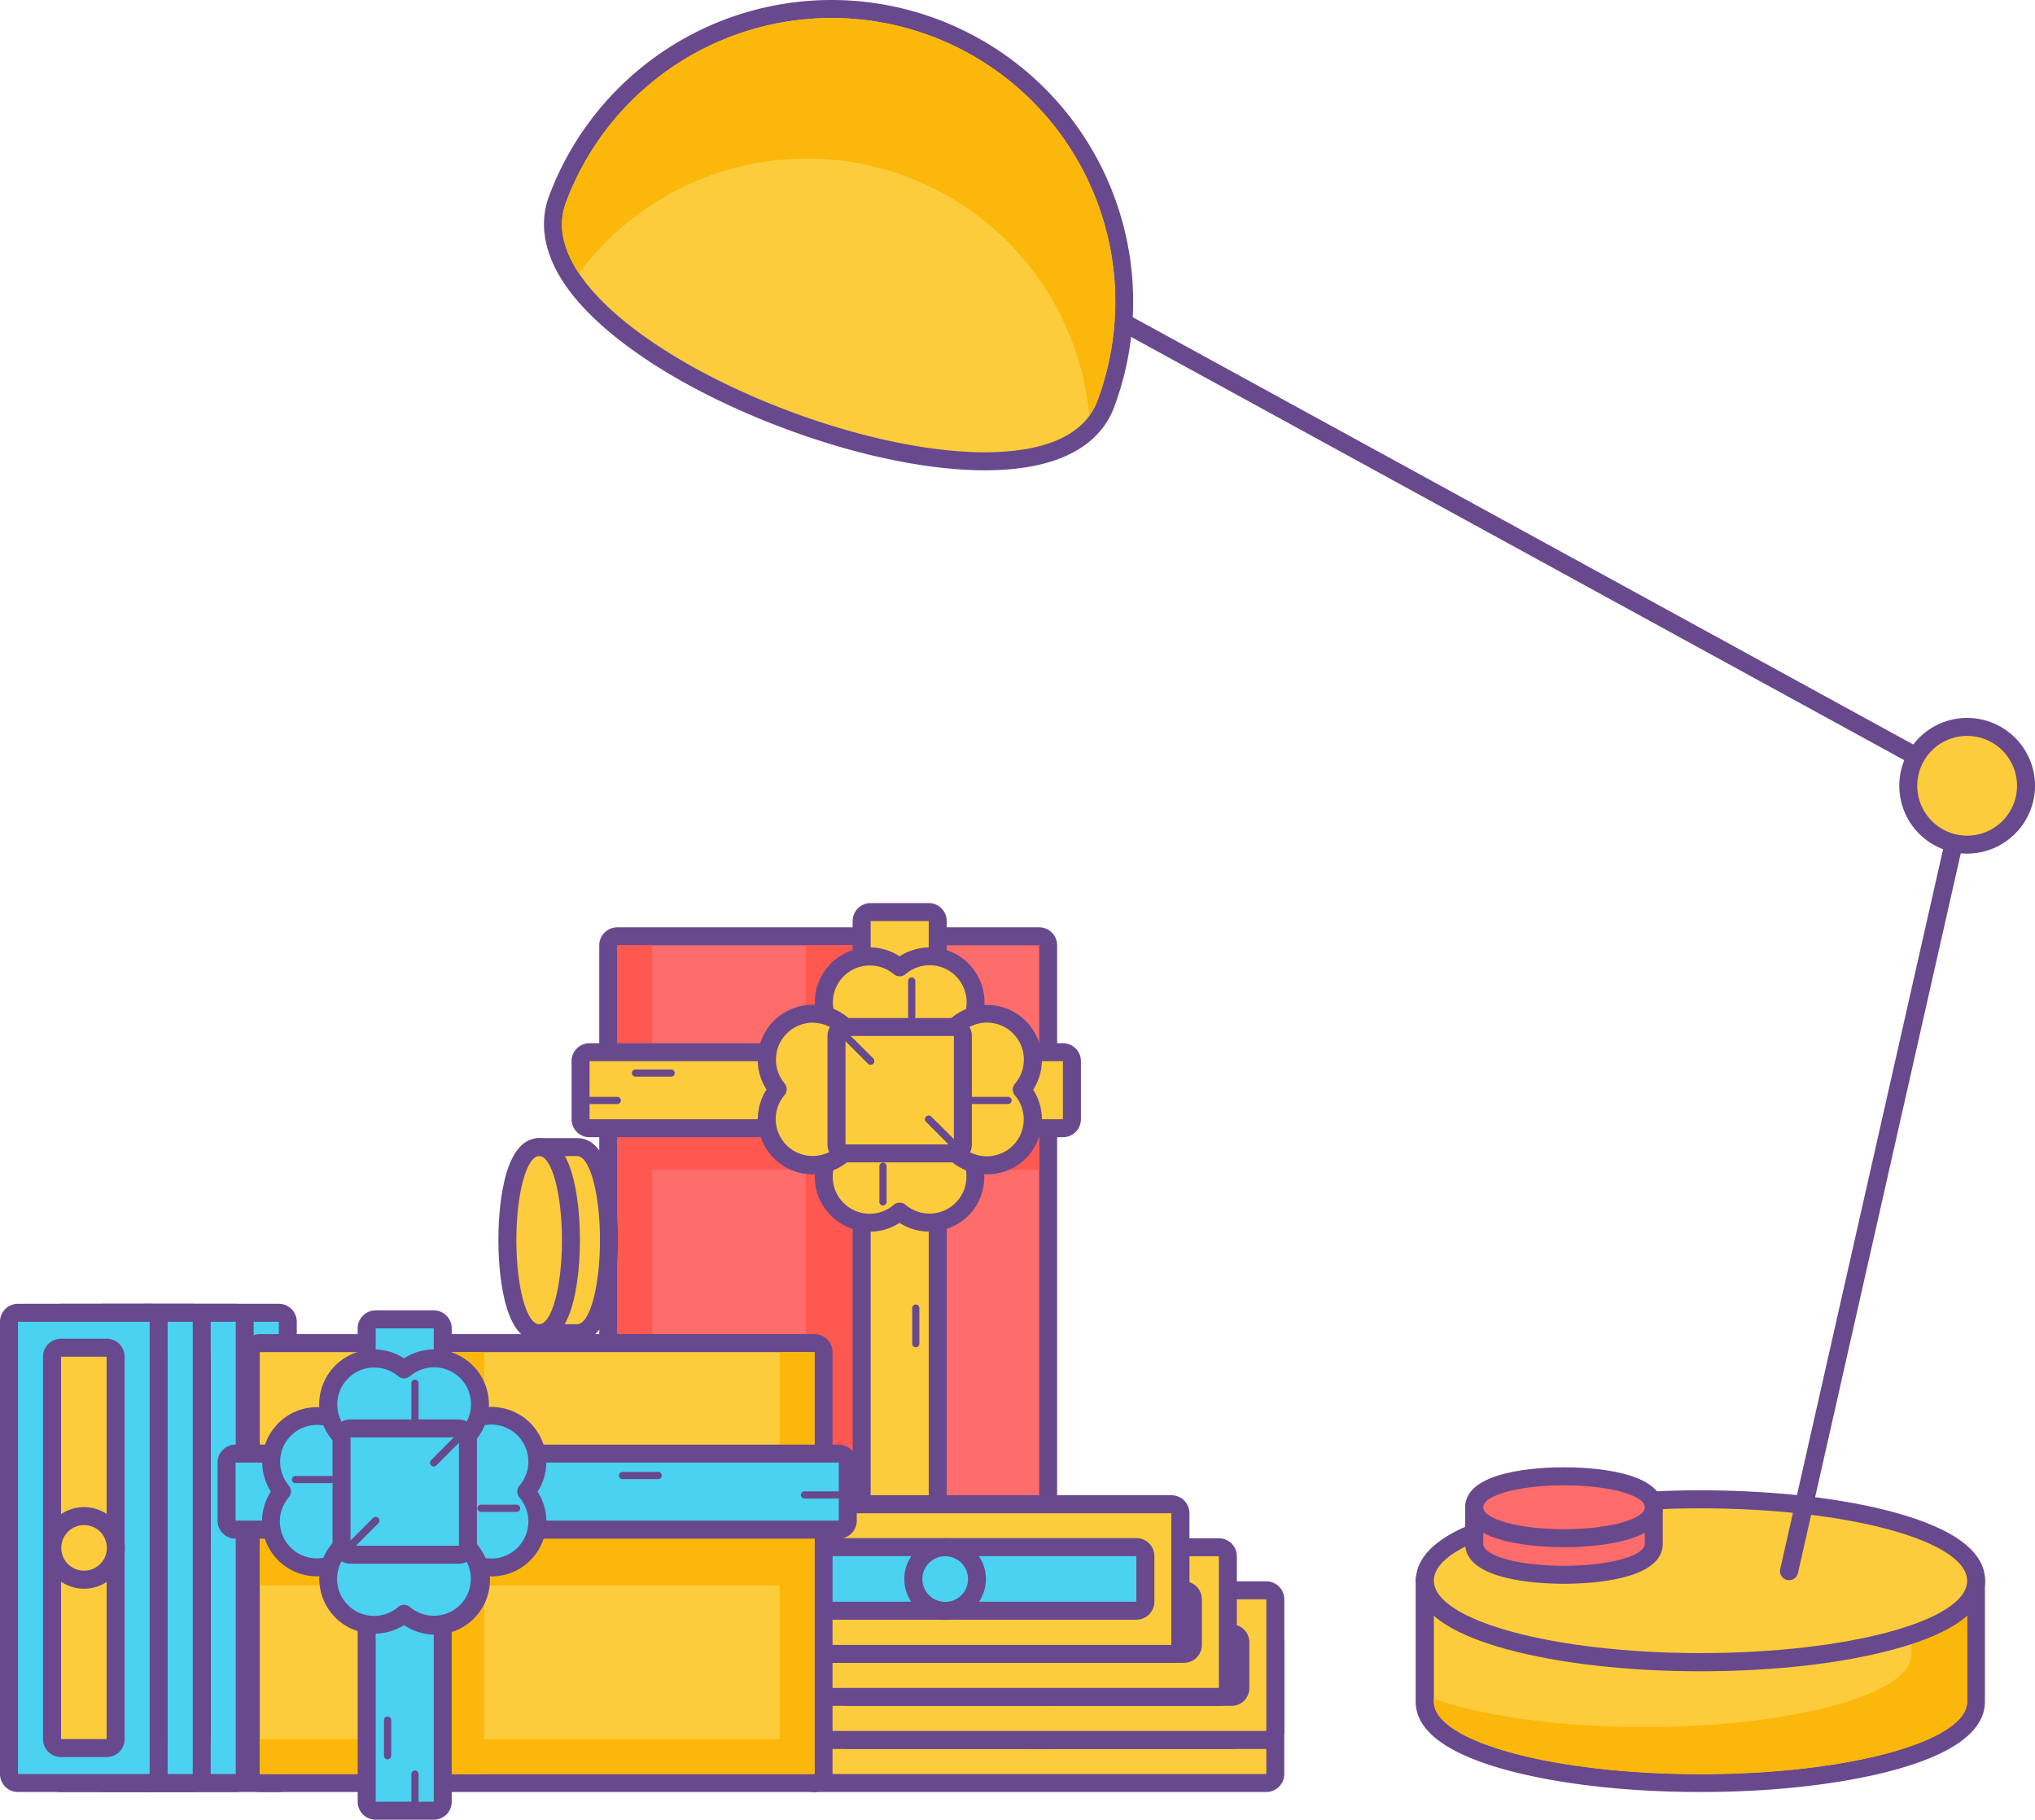 <svg xmlns="http://www.w3.org/2000/svg" viewBox="0 0 435.76 389.68"><defs><style>.cls-1{fill:#ff6c6c;}.cls-2{fill:#68498d;}.cls-3{fill:#ff5850;}.cls-4{fill:#fdcc3c;}.cls-5{fill:#fcb70b;}.cls-6{fill:#4ad2f0;}</style></defs><title>bonuses and rewards</title><g id="Layer_2" data-name="Layer 2"><g id="Layer_2-2" data-name="Layer 2"><rect class="cls-1" x="130.25" y="200.51" width="94.19" height="163.21" rx="1.93"/><path class="cls-2" d="M222.52,202.43V361.79H132.18V202.43h90.34m0-3.85H132.18a3.86,3.86,0,0,0-3.86,3.85V361.79a3.86,3.86,0,0,0,3.86,3.86h90.34a3.86,3.86,0,0,0,3.85-3.86V202.43a3.86,3.86,0,0,0-3.85-3.85Z"/><rect class="cls-3" x="172.58" y="202.43" width="11.65" height="156.68"/><rect class="cls-3" x="171.52" y="199.5" width="11.65" height="90.34" transform="translate(422.01 67.32) rotate(90)"/><polygon class="cls-3" points="139.65 202.43 139.65 354.32 222.52 354.32 222.52 361.79 132.18 361.79 132.18 202.43 139.65 202.43"/><rect class="cls-4" x="184.51" y="195.31" width="16.29" height="173.6" rx="1.93"/><path class="cls-2" d="M198.87,197.24V367H186.44V197.24h12.43m0-3.85H186.44a3.85,3.85,0,0,0-3.86,3.85V367a3.85,3.85,0,0,0,3.86,3.85h12.43a3.85,3.85,0,0,0,3.85-3.85V197.24a3.85,3.85,0,0,0-3.85-3.85Z"/><rect class="cls-4" x="124.32" y="225.32" width="105.22" height="16.29" rx="1.93"/><path class="cls-2" d="M227.61,227.25v12.43H126.24V227.25H227.61m0-3.85H126.24a3.85,3.85,0,0,0-3.85,3.85v12.43a3.85,3.85,0,0,0,3.85,3.85H227.61a3.85,3.85,0,0,0,3.85-3.85V227.25a3.85,3.85,0,0,0-3.85-3.85Z"/><path class="cls-4" d="M206.45,258.46a9.85,9.85,0,0,0-.94-13.89l-12.83-11.19v-.06l0,0,0,0v.06L179.8,244.57a9.84,9.84,0,0,0,12.85,14.9A9.85,9.85,0,0,0,206.45,258.46Z"/><path class="cls-2" d="M199,263.74a11.76,11.76,0,0,1-6.38-1.87,11.76,11.76,0,0,1-18.12-10.68,11.67,11.67,0,0,1,4-8.07l12.65-11a1.78,1.78,0,0,1,.66-.49,1.83,1.83,0,0,1,.76-.17,1.79,1.79,0,0,1,.85.16,1.85,1.85,0,0,1,.72.54l12.6,11a11.78,11.78,0,0,1,1.13,16.61h0A11.75,11.75,0,0,1,199,263.74Zm-6.38-27.83L181.06,246a7.92,7.92,0,0,0,10.34,12,1.91,1.91,0,0,1,2.5,0,7.94,7.94,0,0,0,11.1-.82h0a7.93,7.93,0,0,0-.76-11.17Zm13.8,22.55h0Z"/><path class="cls-4" d="M192.68,233.32v0l12.83-11.2a9.84,9.84,0,0,0-12.86-14.9,9.84,9.84,0,0,0-12.85,14.9l12.82,11.2v0l0,0Z"/><path class="cls-2" d="M192.62,235.23a1.8,1.8,0,0,1-.78-.17,2,2,0,0,1-.71-.53l-12.6-11a11.76,11.76,0,0,1,14.12-18.74,11.76,11.76,0,0,1,14.12,18.74l-12.65,11a1.93,1.93,0,0,1-.64.48,2.17,2.17,0,0,1-.79.18Zm-6.35-28.47a7.9,7.9,0,0,0-5.21,13.86l11.59,10.12,11.59-10.12a7.91,7.91,0,0,0-10.34-12,1.94,1.94,0,0,1-2.5,0A7.9,7.9,0,0,0,186.27,206.76Z"/><path class="cls-4" d="M167.52,247.12a9.84,9.84,0,0,0,13.88-.94l11.2-12.83h.05l0,0,0,0h-.05l-11.2-12.82a9.84,9.84,0,0,0-14.9,12.85A9.84,9.84,0,0,0,167.52,247.12Z"/><path class="cls-2" d="M174,251.47a11.66,11.66,0,0,1-7.72-2.9,11.81,11.81,0,0,1-2.14-15.25,11.76,11.76,0,0,1,10.67-18.12,11.65,11.65,0,0,1,8.07,4l11.05,12.65a1.93,1.93,0,0,1,.48.65,2.11,2.11,0,0,1,.18.78,1.86,1.86,0,0,1-.17.86,2.06,2.06,0,0,1-.54.7l-11,12.6a11.7,11.7,0,0,1-8.07,4ZM174,219a7.92,7.92,0,0,0-6,13,1.94,1.94,0,0,1,0,2.5,7.94,7.94,0,0,0,.81,11.1h0a7.93,7.93,0,0,0,11.17-.76l10.12-11.59L180,221.74a7.88,7.88,0,0,0-5.43-2.7Z"/><path class="cls-4" d="M192.65,233.35h.06l11.19,12.83a9.84,9.84,0,0,0,14.9-12.86,9.84,9.84,0,0,0-14.9-12.85l-11.19,12.82h-.06l0,0Z"/><path class="cls-2" d="M211.33,251.47l-.81,0a11.72,11.72,0,0,1-8.07-4l-11-12.65a1.86,1.86,0,0,1-.48-.63,1.9,1.9,0,0,1-.18-.8,1.92,1.92,0,0,1,.16-.85,2,2,0,0,1,.54-.71l11-12.6a11.76,11.76,0,0,1,16.6-1.12,11.8,11.8,0,0,1,2.15,15.24,11.82,11.82,0,0,1-2.15,15.25A11.64,11.64,0,0,1,211.33,251.47Zm-16.09-18.15,10.11,11.59a7.93,7.93,0,0,0,11.17.76,7.94,7.94,0,0,0,.81-11.1,1.94,1.94,0,0,1,0-2.5,7.91,7.91,0,0,0-12-10.33Z"/><rect class="cls-4" x="179.12" y="219.93" width="27.06" height="27.06" rx="1.93"/><path class="cls-2" d="M204.26,221.86v23.21H181.05V221.86h23.21m0-3.85H181.05a3.85,3.85,0,0,0-3.86,3.85v23.21a3.85,3.85,0,0,0,3.86,3.85h23.21a3.85,3.85,0,0,0,3.85-3.85V221.86a3.85,3.85,0,0,0-3.85-3.85Z"/><path class="cls-2" d="M204.26,245.84a.77.77,0,0,1-.55-.22l-5.39-5.39a.77.77,0,0,1,1.09-1.09l5.39,5.39a.77.77,0,0,1,0,1.09A.76.76,0,0,1,204.26,245.84Z"/><path class="cls-2" d="M186.44,228a.74.74,0,0,1-.55-.23l-5.39-5.38a.77.77,0,0,1,1.09-1.09l5.39,5.39a.76.76,0,0,1,0,1.08A.73.73,0,0,1,186.44,228Z"/><path class="cls-2" d="M204.26,245.84a.77.77,0,0,1-.55-.22l-5.39-5.39a.77.77,0,0,1,1.09-1.09l5.39,5.39a.77.77,0,0,1,0,1.09A.76.76,0,0,1,204.26,245.84Z"/><path class="cls-2" d="M186.44,228a.74.74,0,0,1-.55-.23l-5.39-5.38a.77.77,0,0,1,1.09-1.09l5.39,5.39a.76.76,0,0,1,0,1.08A.73.73,0,0,1,186.44,228Z"/><path class="cls-2" d="M143.71,230.56h-7.63a.77.77,0,1,1,0-1.54h7.63a.77.77,0,1,1,0,1.54Z"/><path class="cls-2" d="M215.86,236.43h-7.62a.77.77,0,0,1,0-1.54h7.62a.77.77,0,1,1,0,1.54Z"/><path class="cls-2" d="M195.23,218.47a.77.77,0,0,1-.77-.77v-7.62a.77.77,0,1,1,1.54,0v7.62A.78.78,0,0,1,195.23,218.47Z"/><path class="cls-2" d="M189.08,258.14a.76.76,0,0,1-.77-.77v-7.62a.77.77,0,0,1,1.54,0v7.62A.77.77,0,0,1,189.08,258.14Z"/><path class="cls-2" d="M196.1,288.51a.77.77,0,0,1-.77-.77v-7.62a.77.77,0,1,1,1.54,0v7.62A.78.78,0,0,1,196.1,288.51Z"/><path class="cls-2" d="M191.93,368a.77.77,0,0,1-.77-.77v-7.62a.77.77,0,1,1,1.54,0v7.62A.76.76,0,0,1,191.93,368Z"/><path class="cls-2" d="M132.18,236.43h-7.63a.77.77,0,1,1,0-1.54h7.63a.77.77,0,1,1,0,1.54Z"/><path class="cls-4" d="M364.13,381.82c-28.61,0-59-6.11-59-17.45V338.49a1.93,1.93,0,0,1,1.93-1.93H421.23a1.93,1.93,0,0,1,1.93,1.93v25.88C423.16,375.71,392.75,381.82,364.13,381.82Z"/><path class="cls-2" d="M421.23,338.49v25.88c0,8.57-25.56,15.53-57.1,15.53s-57.09-7-57.09-15.53V338.49H421.23m0-3.85H307a3.85,3.85,0,0,0-3.86,3.85v25.88c0,6.22,6.59,11.17,19.57,14.7,11.1,3,25.8,4.68,41.38,4.68s30.28-1.67,41.39-4.68c13-3.53,19.56-8.48,19.56-14.7V338.49a3.85,3.85,0,0,0-3.85-3.85Z"/><path class="cls-5" d="M409.3,348v6.31c0,8.57-25.57,15.52-57.1,15.52-18.38,0-34.72-2.36-45.16-6v.59c0,8.57,25.56,15.53,57.09,15.53s57.1-7,57.1-15.53V338.49C421.23,342.07,416.77,345.36,409.3,348Z"/><ellipse class="cls-4" cx="364.13" cy="338.49" rx="59.02" ry="17.45"/><path class="cls-2" d="M364.13,323c31.54,0,57.1,6.95,57.1,15.52S395.67,354,364.13,354s-57.09-7-57.09-15.53S332.6,323,364.13,323m0-3.86c-15.58,0-30.28,1.67-41.38,4.69-13,3.53-19.57,8.47-19.57,14.69s6.59,11.16,19.57,14.69c11.1,3,25.8,4.69,41.38,4.69s30.28-1.67,41.39-4.69c13-3.53,19.56-8.47,19.56-14.69s-6.58-11.16-19.56-14.69c-11.11-3-25.8-4.69-41.39-4.69Z"/><rect class="cls-6" x="29.58" y="281.13" width="32.05" height="100.7" rx="1.93"/><path class="cls-2" d="M59.7,283.05V379.9H31.5V283.05H59.7m0-3.85H31.5a3.85,3.85,0,0,0-3.85,3.85V379.9a3.86,3.86,0,0,0,3.85,3.85H59.7a3.85,3.85,0,0,0,3.85-3.85V283.05a3.85,3.85,0,0,0-3.85-3.85Z"/><rect class="cls-4" x="38.8" y="288.61" width="13.61" height="85.74" rx="1.93"/><path class="cls-2" d="M50.48,290.53v81.89H40.72V290.53h9.76m0-3.85H40.72a3.85,3.85,0,0,0-3.85,3.85v81.89a3.85,3.85,0,0,0,3.85,3.85h9.76a3.85,3.85,0,0,0,3.85-3.85V290.53a3.85,3.85,0,0,0-3.85-3.85Z"/><circle class="cls-4" cx="45.6" cy="331.47" r="6.81"/><path class="cls-2" d="M45.6,326.59a4.88,4.88,0,1,1-4.88,4.88,4.88,4.88,0,0,1,4.88-4.88m0-3.85a8.74,8.74,0,1,0,8.73,8.73,8.74,8.74,0,0,0-8.73-8.73Z"/><rect class="cls-6" x="20.36" y="281.13" width="32.05" height="100.7" rx="1.93"/><path class="cls-2" d="M50.48,283.05V379.9H22.29V283.05H50.48m0-3.85H22.29a3.85,3.85,0,0,0-3.86,3.85V379.9a3.86,3.86,0,0,0,3.86,3.85H50.48a3.85,3.85,0,0,0,3.85-3.85V283.05a3.85,3.85,0,0,0-3.85-3.85Z"/><rect class="cls-4" x="29.58" y="288.61" width="13.61" height="85.74" rx="1.93"/><path class="cls-2" d="M41.27,290.53v81.89H31.5V290.53h9.77m0-3.85H31.5a3.85,3.85,0,0,0-3.85,3.85v81.89a3.86,3.86,0,0,0,3.85,3.85h9.77a3.86,3.86,0,0,0,3.85-3.85V290.53a3.85,3.85,0,0,0-3.85-3.85Z"/><path class="cls-4" d="M36.38,338.28a6.81,6.81,0,1,1,6.81-6.81A6.81,6.81,0,0,1,36.38,338.28Z"/><path class="cls-2" d="M36.38,326.59a4.88,4.88,0,1,1-4.88,4.88,4.89,4.89,0,0,1,4.88-4.88m0-3.85a8.74,8.74,0,1,0,8.74,8.73,8.74,8.74,0,0,0-8.74-8.73Z"/><rect class="cls-6" x="11.14" y="281.13" width="32.05" height="100.7" rx="1.93"/><path class="cls-2" d="M41.27,283.05V379.9H13.07V283.05h28.2m0-3.85H13.07a3.85,3.85,0,0,0-3.85,3.85V379.9a3.85,3.85,0,0,0,3.85,3.85h28.2a3.86,3.86,0,0,0,3.85-3.85V283.05a3.85,3.85,0,0,0-3.85-3.85Z"/><rect class="cls-4" x="20.36" y="288.61" width="13.61" height="85.74" rx="1.93"/><path class="cls-2" d="M32.05,290.53v81.89H22.29V290.53h9.76m0-3.85H22.29a3.85,3.85,0,0,0-3.86,3.85v81.89a3.86,3.86,0,0,0,3.86,3.85h9.76a3.85,3.85,0,0,0,3.85-3.85V290.53a3.85,3.85,0,0,0-3.85-3.85Z"/><circle class="cls-4" cx="27.17" cy="331.47" r="6.81"/><path class="cls-2" d="M27.17,326.59a4.88,4.88,0,1,1-4.88,4.88,4.89,4.89,0,0,1,4.88-4.88m0-3.85a8.74,8.74,0,1,0,8.73,8.73,8.75,8.75,0,0,0-8.73-8.73Z"/><rect class="cls-6" x="1.93" y="281.13" width="32.05" height="100.7" rx="1.93"/><path class="cls-2" d="M32.05,283.05V379.9H3.85V283.05h28.2m0-3.85H3.85A3.85,3.85,0,0,0,0,283.05V379.9a3.85,3.85,0,0,0,3.85,3.85h28.2a3.85,3.85,0,0,0,3.85-3.85V283.05a3.85,3.85,0,0,0-3.85-3.85Z"/><rect class="cls-4" x="11.14" y="288.61" width="13.61" height="85.74" rx="1.93"/><path class="cls-2" d="M22.83,290.53v81.89H13.07V290.53h9.76m0-3.85H13.07a3.85,3.85,0,0,0-3.85,3.85v81.89a3.85,3.85,0,0,0,3.85,3.85h9.76a3.85,3.85,0,0,0,3.85-3.85V290.53a3.85,3.85,0,0,0-3.85-3.85Z"/><circle class="cls-4" cx="17.95" cy="331.47" r="6.81"/><path class="cls-2" d="M18,326.59a4.88,4.88,0,1,1-4.88,4.88A4.88,4.88,0,0,1,18,326.59m0-3.85a8.74,8.74,0,1,0,8.73,8.73A8.74,8.74,0,0,0,18,322.74Z"/><rect class="cls-4" x="172.39" y="349.77" width="100.7" height="32.05" rx="1.93"/><path class="cls-2" d="M271.16,351.7v28.2H174.32V351.7h96.84m0-3.85H174.32a3.85,3.85,0,0,0-3.86,3.85v28.2a3.86,3.86,0,0,0,3.86,3.85h96.84A3.85,3.85,0,0,0,275,379.9V351.7a3.85,3.85,0,0,0-3.85-3.85Z"/><rect class="cls-6" x="179.87" y="358.99" width="85.74" height="13.61" rx="1.93"/><path class="cls-2" d="M263.68,360.92v9.76H181.8v-9.76h81.88m0-3.86H181.8a3.86,3.86,0,0,0-3.86,3.86v9.76a3.85,3.85,0,0,0,3.86,3.85h81.88a3.85,3.85,0,0,0,3.85-3.85v-9.76a3.85,3.85,0,0,0-3.85-3.86Z"/><path class="cls-6" d="M222.74,372.6a6.81,6.81,0,1,1,6.81-6.8A6.82,6.82,0,0,1,222.74,372.6Z"/><path class="cls-2" d="M222.74,360.92a4.88,4.88,0,1,1-4.88,4.88,4.88,4.88,0,0,1,4.88-4.88m0-3.86a8.74,8.74,0,1,0,8.73,8.74,8.74,8.74,0,0,0-8.73-8.74Z"/><rect class="cls-4" x="172.39" y="340.56" width="100.7" height="32.05" rx="1.93"/><path class="cls-2" d="M271.16,342.48v28.2H174.32v-28.2h96.84m0-3.85H174.32a3.85,3.85,0,0,0-3.86,3.85v28.2a3.85,3.85,0,0,0,3.86,3.85h96.84a3.85,3.85,0,0,0,3.85-3.85v-28.2a3.85,3.85,0,0,0-3.85-3.85Z"/><rect class="cls-6" x="179.87" y="349.77" width="85.74" height="13.61" rx="1.93"/><path class="cls-2" d="M263.68,351.7v9.76H181.8V351.7h81.88m0-3.85H181.8a3.85,3.85,0,0,0-3.86,3.85v9.76a3.85,3.85,0,0,0,3.86,3.85h81.88a3.85,3.85,0,0,0,3.85-3.85V351.7a3.85,3.85,0,0,0-3.85-3.85Z"/><circle class="cls-6" cx="222.74" cy="356.58" r="6.81"/><path class="cls-2" d="M222.74,351.7a4.88,4.88,0,1,1-4.88,4.88,4.88,4.88,0,0,1,4.88-4.88m0-3.85a8.73,8.73,0,1,0,8.73,8.73,8.73,8.73,0,0,0-8.73-8.73Z"/><rect class="cls-4" x="162.22" y="331.34" width="100.7" height="32.05" rx="1.93"/><path class="cls-2" d="M261,333.26v28.2H164.14v-28.2H261m0-3.85H164.14a3.86,3.86,0,0,0-3.85,3.85v28.2a3.85,3.85,0,0,0,3.85,3.85H261a3.85,3.85,0,0,0,3.85-3.85v-28.2a3.86,3.86,0,0,0-3.85-3.85Z"/><rect class="cls-6" x="169.7" y="340.56" width="85.74" height="13.61" rx="1.93"/><path class="cls-2" d="M253.51,342.48v9.76H171.62v-9.76h81.89m0-3.85H171.62a3.85,3.85,0,0,0-3.85,3.85v9.76a3.85,3.85,0,0,0,3.85,3.85h81.89a3.85,3.85,0,0,0,3.85-3.85v-9.76a3.85,3.85,0,0,0-3.85-3.85Z"/><circle class="cls-6" cx="212.57" cy="347.36" r="6.81"/><path class="cls-2" d="M212.57,342.48a4.88,4.88,0,1,1-4.89,4.88,4.89,4.89,0,0,1,4.89-4.88m0-3.85a8.73,8.73,0,1,0,8.73,8.73,8.75,8.75,0,0,0-8.73-8.73Z"/><rect class="cls-4" x="152.04" y="322.12" width="100.7" height="32.05" rx="1.93"/><path class="cls-2" d="M250.81,324.05v28.19H154V324.05h96.84m0-3.85H154a3.85,3.85,0,0,0-3.85,3.85v28.19a3.85,3.85,0,0,0,3.85,3.85h96.84a3.85,3.85,0,0,0,3.86-3.85V324.05a3.85,3.85,0,0,0-3.86-3.85Z"/><rect class="cls-6" x="159.52" y="331.34" width="85.74" height="13.61" rx="1.93"/><path class="cls-2" d="M243.33,333.26V343H161.45v-9.77h81.88m0-3.85H161.45a3.85,3.85,0,0,0-3.85,3.85V343a3.85,3.85,0,0,0,3.85,3.85h81.88a3.86,3.86,0,0,0,3.86-3.85v-9.77a3.86,3.86,0,0,0-3.86-3.85Z"/><circle class="cls-6" cx="202.39" cy="338.15" r="6.81"/><path class="cls-2" d="M202.39,333.26a4.89,4.89,0,1,1-4.88,4.89,4.88,4.88,0,0,1,4.88-4.89m0-3.85a8.74,8.74,0,1,0,8.73,8.74,8.75,8.75,0,0,0-8.73-8.74Z"/><rect class="cls-4" x="53.7" y="287.63" width="122.64" height="94.19" rx="1.93"/><path class="cls-2" d="M174.42,289.55V379.9H55.63V289.55H174.42m0-3.85H55.63a3.85,3.85,0,0,0-3.85,3.85V379.9a3.85,3.85,0,0,0,3.85,3.85H174.42a3.86,3.86,0,0,0,3.85-3.85V289.55a3.86,3.86,0,0,0-3.85-3.85Z"/><rect class="cls-5" x="107.86" y="275.62" width="11.65" height="116.11" transform="translate(-219.99 447.36) rotate(-90)"/><rect class="cls-5" x="92.04" y="289.55" width="11.65" height="90.34"/><polygon class="cls-5" points="55.63 372.43 166.94 372.43 166.94 289.55 174.41 289.55 174.41 379.9 55.63 379.9 55.63 372.43"/><rect class="cls-6" x="48.51" y="311.28" width="133.02" height="16.29" rx="1.93"/><path class="cls-2" d="M179.61,313.2v12.44H50.44V313.2H179.61m0-3.85H50.44a3.85,3.85,0,0,0-3.85,3.85v12.44a3.85,3.85,0,0,0,3.85,3.85H179.61a3.85,3.85,0,0,0,3.85-3.85V313.2a3.85,3.85,0,0,0-3.85-3.85Z"/><rect class="cls-6" x="78.52" y="282.53" width="16.29" height="105.22" rx="1.93"/><path class="cls-2" d="M92.88,284.46V385.83H80.45V284.46H92.88m0-3.85H80.45a3.85,3.85,0,0,0-3.86,3.85V385.83a3.86,3.86,0,0,0,3.86,3.85H92.88a3.85,3.85,0,0,0,3.85-3.85V284.46a3.85,3.85,0,0,0-3.85-3.85Z"/><path class="cls-6" d="M111.66,305.62a9.85,9.85,0,0,0-13.89.95L86.58,319.39h-.06l0,0,0,0h.06l11.19,12.82a9.84,9.84,0,0,0,14.9-12.85A9.85,9.85,0,0,0,111.66,305.62Z"/><path class="cls-2" d="M105.19,337.56a11.74,11.74,0,0,1-8.87-4l-11-12.65a1.87,1.87,0,0,1-.47-.64,2.08,2.08,0,0,1-.19-.8,2,2,0,0,1,.71-1.55l11-12.6a11.78,11.78,0,0,1,16.6-1.13h0a11.8,11.8,0,0,1,2.14,15.25,11.75,11.75,0,0,1-9.87,18.14ZM89.1,319.42,99.22,331a7.91,7.91,0,0,0,12-10.34,1.94,1.94,0,0,1,0-2.5,7.91,7.91,0,0,0-12-10.34Z"/><path class="cls-6" d="M86.52,319.39h-.06L75.27,306.57a9.84,9.84,0,0,0-14.9,12.85,9.84,9.84,0,0,0,14.9,12.85l11.19-12.82h.06l0,0Z"/><path class="cls-2" d="M67.85,337.56A11.75,11.75,0,0,1,58,319.42,11.76,11.76,0,0,1,76.72,305.3l11,12.65a1.83,1.83,0,0,1,.47.63,2.13,2.13,0,0,1,.19.81,1.93,1.93,0,0,1-.17.85,2.06,2.06,0,0,1-.54.7l-11,12.6A11.74,11.74,0,0,1,67.85,337.56Zm0-32.43a7.9,7.9,0,0,0-6,13,1.94,1.94,0,0,1,0,2.5,7.91,7.91,0,0,0,12,10.34l10.12-11.59L73.82,307.83A7.89,7.89,0,0,0,67.85,305.13Z"/><path class="cls-6" d="M100.32,344.56a9.85,9.85,0,0,0-.94-13.89L86.55,319.48v-.06l0,0,0,0v.06L73.67,330.67a9.84,9.84,0,0,0,12.85,14.9A9.85,9.85,0,0,0,100.32,344.56Z"/><path class="cls-2" d="M80.15,349.83a11.75,11.75,0,0,1-7.75-20.61l12.65-11.05a2,2,0,0,1,.64-.48,2.27,2.27,0,0,1,.8-.18,2.08,2.08,0,0,1,.85.17,2.06,2.06,0,0,1,.7.54l12.6,11A11.76,11.76,0,0,1,86.52,348,11.67,11.67,0,0,1,80.15,349.83ZM86.52,322,74.93,332.12a7.91,7.91,0,0,0,10.34,12,1.94,1.94,0,0,1,2.5,0,7.94,7.94,0,0,0,11.1-.81h0a7.92,7.92,0,0,0-.76-11.17Z"/><path class="cls-6" d="M86.55,319.42v-.06l12.83-11.19a9.84,9.84,0,0,0-12.86-14.9,9.84,9.84,0,0,0-12.85,14.9l12.82,11.19v.06l0,0Z"/><path class="cls-2" d="M86.49,321.33a1.92,1.92,0,0,1-.78-.17,2,2,0,0,1-.71-.54l-12.6-11a11.76,11.76,0,0,1,14.12-18.74,11.76,11.76,0,0,1,14.12,18.74L88,320.66a1.86,1.86,0,0,1-.63.48,2.08,2.08,0,0,1-.8.19Zm-6.35-28.48a7.91,7.91,0,0,0-5.21,13.87l11.59,10.11,11.59-10.11a7.91,7.91,0,0,0-10.34-12,1.94,1.94,0,0,1-2.5,0A7.85,7.85,0,0,0,80.14,292.85Z"/><rect class="cls-6" x="73.13" y="305.89" width="27.06" height="27.06" rx="1.93"/><path class="cls-2" d="M98.27,307.81V331H75.06V307.81H98.27m0-3.85H75.06a3.85,3.85,0,0,0-3.85,3.85V331a3.85,3.85,0,0,0,3.85,3.86H98.27a3.85,3.85,0,0,0,3.85-3.86V307.81A3.85,3.85,0,0,0,98.27,304Z"/><path class="cls-2" d="M92.88,314a.75.75,0,0,1-.54-.22.77.77,0,0,1,0-1.09l5.38-5.39a.77.77,0,0,1,1.09,1.09l-5.38,5.39A.79.79,0,0,1,92.88,314Z"/><path class="cls-2" d="M75.06,331.8a.78.78,0,0,1-.55-.23.77.77,0,0,1,0-1.09l5.39-5.39A.77.77,0,0,1,81,326.18l-5.39,5.39A.76.76,0,0,1,75.06,331.8Z"/><path class="cls-2" d="M92.88,314a.75.75,0,0,1-.54-.22.77.77,0,0,1,0-1.09l5.38-5.39a.77.77,0,0,1,1.09,1.09l-5.38,5.39A.79.79,0,0,1,92.88,314Z"/><path class="cls-2" d="M75.06,331.8a.78.78,0,0,1-.55-.23.77.77,0,0,1,0-1.09l5.39-5.39A.77.77,0,0,1,81,326.18l-5.39,5.39A.76.76,0,0,1,75.06,331.8Z"/><path class="cls-2" d="M83,376.76a.77.77,0,0,1-.77-.77v-7.63a.77.77,0,0,1,1.54,0V376A.78.78,0,0,1,83,376.76Z"/><path class="cls-2" d="M88.86,304.6a.76.76,0,0,1-.77-.77v-7.62a.77.77,0,0,1,1.54,0v7.62A.77.77,0,0,1,88.86,304.6Z"/><path class="cls-2" d="M70.9,317.61H63.27a.77.77,0,0,1,0-1.54H70.9a.77.77,0,1,1,0,1.54Z"/><path class="cls-2" d="M110.57,323.76H103a.77.77,0,0,1,0-1.54h7.62a.77.77,0,0,1,0,1.54Z"/><path class="cls-2" d="M140.94,316.74h-7.63a.77.77,0,1,1,0-1.54h7.63a.77.77,0,1,1,0,1.54Z"/><path class="cls-2" d="M179.89,320.91h-7.62a.77.77,0,0,1,0-1.54h7.62a.77.77,0,0,1,0,1.54Z"/><path class="cls-2" d="M88.86,388.29a.77.77,0,0,1-.77-.77V379.9a.77.77,0,0,1,1.54,0v7.62A.78.78,0,0,1,88.86,388.29Z"/><path class="cls-1" d="M334.9,337.24c-2,0-19.22-.19-19.22-6.63v-7.84a1.92,1.92,0,0,1,1.93-1.93H352.2a1.93,1.93,0,0,1,1.93,1.93v7.84C354.13,337.05,336.87,337.24,334.9,337.24Z"/><path class="cls-2" d="M352.2,322.77v7.84c0,2.6-7.74,4.7-17.3,4.7s-17.29-2.1-17.29-4.7v-7.84H352.2m0-3.85H317.61a3.85,3.85,0,0,0-3.86,3.85v7.84c0,7.94,16.19,8.55,21.15,8.55s21.15-.61,21.15-8.55v-7.84a3.85,3.85,0,0,0-3.85-3.85Z"/><path class="cls-1" d="M334.9,329.4c-2,0-19.22-.19-19.22-6.63s17.26-6.63,19.22-6.63,19.23.19,19.23,6.63S336.87,329.4,334.9,329.4Z"/><path class="cls-2" d="M334.9,318.07c9.56,0,17.3,2.1,17.3,4.7s-7.74,4.7-17.3,4.7-17.29-2.1-17.29-4.7,7.74-4.7,17.29-4.7m0-3.86c-5,0-21.15.62-21.15,8.56s16.19,8.55,21.15,8.55,21.15-.61,21.15-8.55-16.19-8.56-21.15-8.56Z"/><path class="cls-2" d="M383.08,338.38a2.1,2.1,0,0,1-.43-.05,1.92,1.92,0,0,1-1.45-2.3L419,168.94,233.54,67.41A1.93,1.93,0,1,1,235.39,64L422.16,166.26a1.94,1.94,0,0,1,.95,2.12L385,336.88A1.92,1.92,0,0,1,383.08,338.38Z"/><path class="cls-4" d="M210.88,98.78c-27.6,0-73.7-17.83-88.15-38.64-4.25-6.13-5.38-12-3.36-17.43A62.66,62.66,0,0,1,236.79,86.48C233.79,94.53,224.83,98.78,210.88,98.78Z"/><path class="cls-2" d="M178.09,3.85a60.76,60.76,0,0,1,56.89,82c-2.9,7.8-12.1,11-24.1,11-36.36,0-98.51-29.85-89.7-53.48A60.76,60.76,0,0,1,178.09,3.85m0-3.85V0a64.58,64.58,0,0,0-60.52,42c-2.82,7.55.39,14.61,3.58,19.2,6.71,9.66,21,19.69,39.25,27.51,17.71,7.6,36.11,12,50.48,12,18.73,0,25.41-7.37,27.71-13.56A64.61,64.61,0,0,0,178.09,0Z"/><path class="cls-5" d="M199.29,7.69a60.73,60.73,0,0,0-78.11,35.69c-1.83,4.9-.61,10.06,2.8,15.16A60.74,60.74,0,0,1,233.26,89,13.35,13.35,0,0,0,235,85.81,60.73,60.73,0,0,0,199.29,7.69Z"/><circle class="cls-4" cx="421.23" cy="168.27" r="12.6"/><path class="cls-2" d="M421.23,182.8a14.53,14.53,0,1,1,14.53-14.53A14.55,14.55,0,0,1,421.23,182.8Zm0-25.21a10.68,10.68,0,1,0,10.68,10.68A10.69,10.69,0,0,0,421.23,157.59Z"/><path class="cls-4" d="M115.45,285.4a1.92,1.92,0,0,1-1.92-1.92V247.57a1.92,1.92,0,0,1,1.92-1.92h8.14c2.32,0,4.1,2.25,5.31,6.68a59.17,59.17,0,0,1,0,26.39c-1.21,4.44-3,6.68-5.31,6.68Z"/><path class="cls-2" d="M123.59,247.57c2.69,0,4.88,8,4.88,18s-2.19,18-4.88,18h-8.14V247.57h8.14m0-3.85h-8.14a3.85,3.85,0,0,0-3.85,3.85v35.91a3.85,3.85,0,0,0,3.85,3.85h8.14c8.1,0,8.73-16.69,8.73-21.8s-.63-21.81-8.73-21.81Z"/><path class="cls-4" d="M115.45,285.4c-2.32,0-4.1-2.24-5.31-6.68a58.79,58.79,0,0,1,0-26.39c1.21-4.43,3-6.68,5.31-6.68s4.11,2.25,5.31,6.68a58.79,58.79,0,0,1,0,26.39C119.56,283.16,117.77,285.4,115.45,285.4Z"/><path class="cls-2" d="M115.45,247.57c2.7,0,4.88,8,4.88,18s-2.18,18-4.88,18-4.88-8-4.88-18,2.19-18,4.88-18m0-3.85c-8.1,0-8.73,16.69-8.73,21.81s.63,21.8,8.73,21.8,8.73-16.69,8.73-21.8-.63-21.81-8.73-21.81Z"/></g></g></svg>
